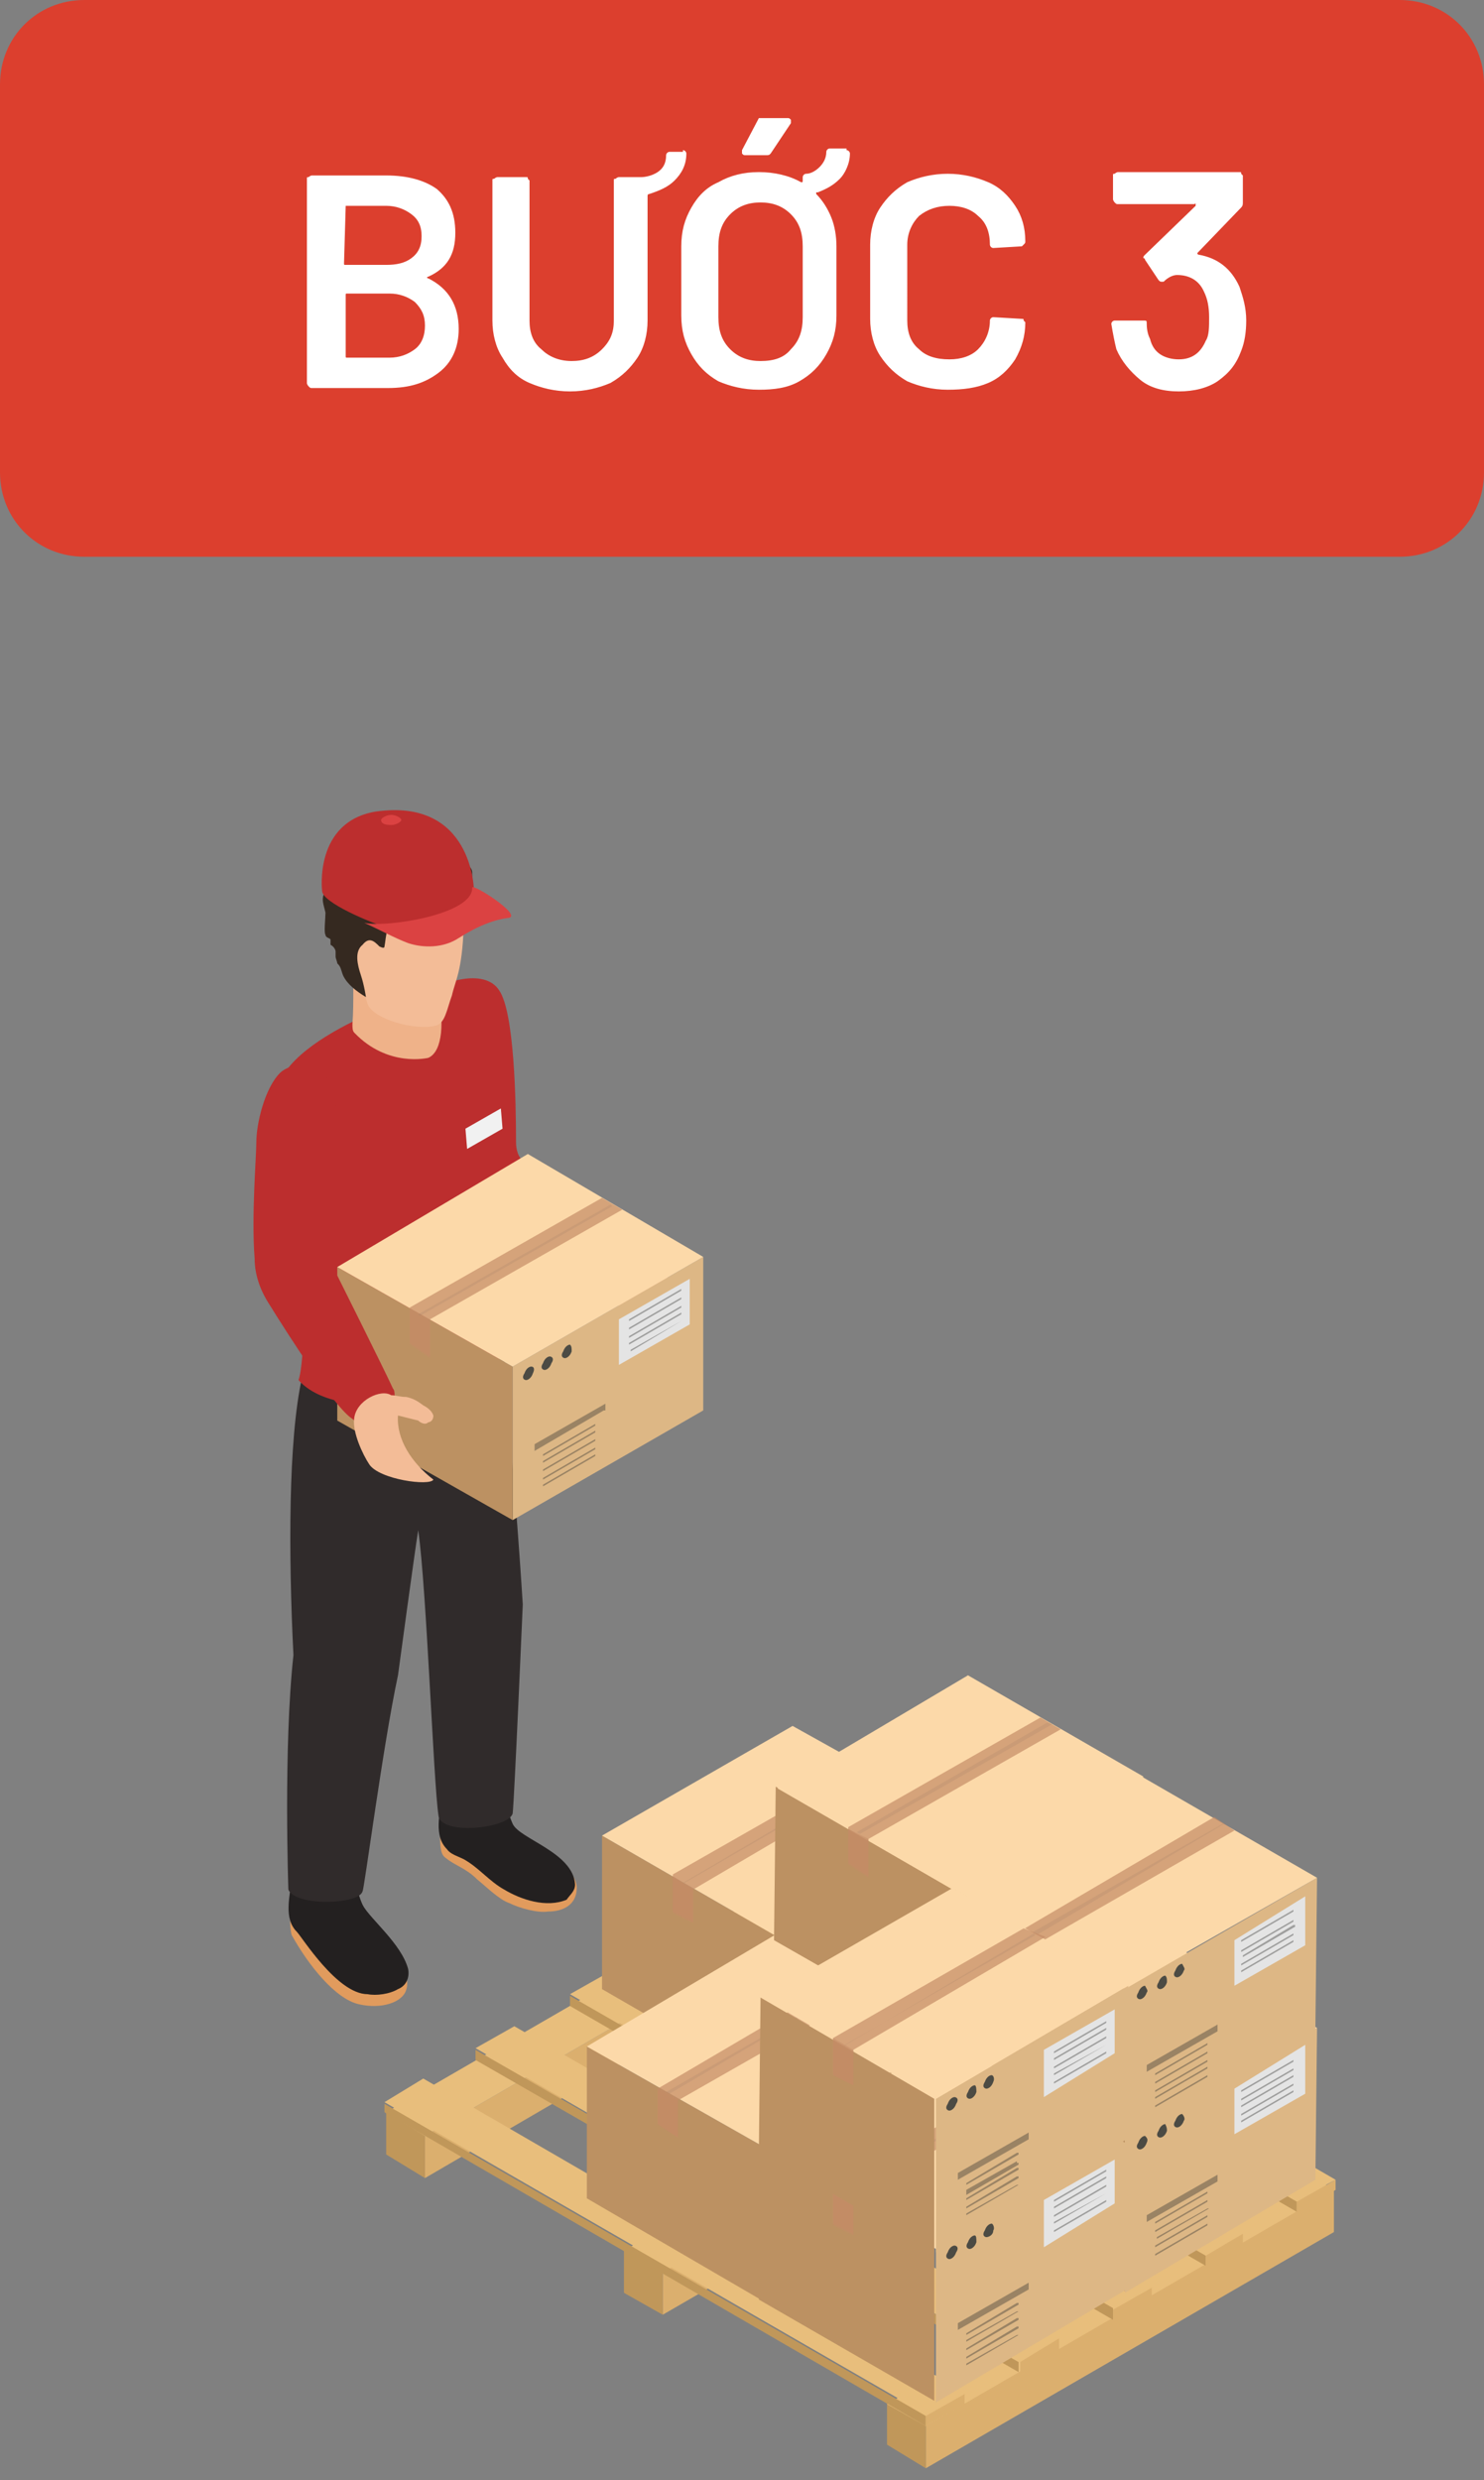 <?xml version="1.0" encoding="utf-8"?>
<!-- Generator: Adobe Illustrator 24.3.0, SVG Export Plug-In . SVG Version: 6.00 Build 0)  -->
<svg version="1.1" id="Layer_1" xmlns="http://www.w3.org/2000/svg" xmlns:xlink="http://www.w3.org/1999/xlink" x="0px" y="0px"
	 viewBox="0 0 88 147" style="enable-background:new 0 0 88 147;" xml:space="preserve">
<rect x="0" y="0" width="88" height="147" fill="#808080" stroke="none"/>
<style type="text/css">
	.st0{fill:#DC3F2E;}
	.st1{fill:#FFFFFF;}
	.st2{fill:#DBAF6E;}
	.st3{fill:#C0975A;}
	.st4{fill:#E8BE7C;}
	.st5{fill:#DDB785;}
	.st6{fill:#BC9162;}
	.st7{fill:#FCD9A9;}
	.st8{opacity:0.7;fill:#C58C67;enable-background:new    ;}
	.st9{opacity:0.2;fill:#A47F65;enable-background:new    ;}
	.st10{fill:#E4E4E4;}
	.st11{opacity:0.4;fill:#363633;enable-background:new    ;}
	.st12{opacity:0.5;fill:#C58C67;enable-background:new    ;}
	.st13{fill:#4C4B44;}
	.st14{fill:#BC2E2E;}
	.st15{fill:#E19B5D;}
	.st16{fill:#232020;}
	.st17{fill:#302B2B;}
	.st18{fill:#EFB289;}
	.st19{fill:#F3BC97;}
	.st20{fill:#352920;}
	.st21{fill:#DB4242;}
	.st22{fill:#F1F1F1;}
</style>
<path class="st0" d="M5,0h78c2.8,0,5,2.2,5,5v23c0,2.8-2.2,5-5,5H5c-2.8,0-5-2.2-5-5V5C0,2.2,2.2,0,5,0z"/>
<path class="st1" d="M25.4,16.4c-0.1,0-0.1,0.1,0,0.1c1.2,0.6,1.8,1.6,1.8,3c0,1.1-0.4,2-1.2,2.6c-0.8,0.6-1.7,0.9-3,0.9h-4.5
	c-0.1,0-0.1,0-0.2-0.1c0,0-0.1-0.1-0.1-0.2V10.6c0-0.1,0-0.1,0.1-0.1c0,0,0.1-0.1,0.2-0.1h4.4c1.3,0,2.3,0.3,3,0.8
	c0.7,0.6,1.1,1.4,1.1,2.6C27,15.1,26.5,15.9,25.4,16.4z M20.5,12.2C20.4,12.2,20.4,12.2,20.5,12.2l-0.1,3.4c0,0.1,0,0.1,0.1,0.1h2.4
	c0.6,0,1.1-0.1,1.5-0.4c0.4-0.3,0.6-0.7,0.6-1.3c0-0.6-0.2-1-0.6-1.3c-0.4-0.3-0.9-0.5-1.5-0.5H20.5z M23.1,21.2
	c0.6,0,1.1-0.2,1.5-0.5c0.4-0.3,0.6-0.8,0.6-1.4c0-0.6-0.2-1-0.6-1.4c-0.4-0.3-0.9-0.5-1.5-0.5h-2.5c-0.1,0-0.1,0-0.1,0.1v3.6
	c0,0.1,0,0.1,0.1,0.1H23.1z M40.5,8.9c0.1,0,0.2,0.1,0.2,0.2c0,0.7-0.3,1.2-0.7,1.6c-0.4,0.4-0.9,0.6-1.5,0.8
	c-0.1,0-0.1,0.1-0.1,0.1v7.4c0,0.8-0.2,1.6-0.6,2.2c-0.4,0.6-0.9,1.1-1.6,1.5c-0.7,0.3-1.5,0.5-2.4,0.5c-0.9,0-1.7-0.2-2.4-0.5
	s-1.2-0.8-1.6-1.5c-0.4-0.6-0.6-1.4-0.6-2.2v-8.3c0-0.1,0-0.1,0.1-0.1c0,0,0.1-0.1,0.2-0.1h1.7c0.1,0,0.1,0,0.1,0.1
	c0,0,0.1,0.1,0.1,0.1v8.3c0,0.7,0.2,1.3,0.7,1.7c0.4,0.4,1,0.7,1.8,0.7c0.7,0,1.3-0.2,1.8-0.7s0.7-1,0.7-1.7v-8.3
	c0-0.1,0-0.1,0.1-0.1c0,0,0.1-0.1,0.2-0.1h1.3c0.3,0,0.7-0.1,1-0.3c0.3-0.2,0.5-0.5,0.5-1c0-0.1,0.1-0.2,0.2-0.2H40.5z M50.2,8.9
	c0.1,0,0.2,0.1,0.2,0.2c0,0.6-0.3,1.2-0.6,1.5c-0.4,0.4-0.8,0.6-1.3,0.8c0,0-0.1,0-0.1,0c0,0,0,0,0,0.1c0.4,0.4,0.7,0.9,0.9,1.4
	c0.2,0.5,0.3,1.1,0.3,1.7v4.1c0,0.9-0.2,1.6-0.6,2.3c-0.4,0.7-0.9,1.2-1.6,1.6c-0.7,0.4-1.5,0.5-2.4,0.5c-0.9,0-1.7-0.2-2.4-0.5
	c-0.7-0.4-1.2-0.9-1.6-1.6c-0.4-0.7-0.6-1.4-0.6-2.3v-4.1c0-0.9,0.2-1.6,0.6-2.3c0.4-0.7,0.9-1.2,1.6-1.5c0.7-0.4,1.5-0.6,2.4-0.6
	c0.9,0,1.8,0.2,2.5,0.6c0.1,0,0.1,0,0.1-0.1v-0.2c0-0.1,0.1-0.2,0.2-0.2c0.3,0,0.6-0.2,0.8-0.4c0.2-0.2,0.4-0.5,0.4-0.9
	c0-0.1,0.1-0.2,0.2-0.2H50.2z M47.6,14.6c0-0.8-0.2-1.4-0.7-1.9c-0.5-0.5-1.1-0.7-1.8-0.7c-0.7,0-1.3,0.2-1.8,0.7
	c-0.5,0.5-0.7,1.1-0.7,1.9v4.2c0,0.8,0.2,1.4,0.7,1.9c0.5,0.5,1.1,0.7,1.8,0.7c0.8,0,1.4-0.2,1.8-0.7c0.5-0.5,0.7-1.1,0.7-1.9V14.6z
	 M44.2,9.2c-0.1,0-0.1,0-0.2-0.1c0,0,0-0.1,0-0.2l1-1.9C45.1,7,45.2,7,45.3,7h1.4c0.1,0,0.1,0,0.2,0.1c0,0,0,0.1,0,0.2l-1.2,1.8
	c-0.1,0.1-0.1,0.1-0.3,0.1H44.2z M56.2,23.1c-0.9,0-1.7-0.2-2.4-0.5c-0.7-0.4-1.2-0.9-1.6-1.5s-0.6-1.4-0.6-2.2v-4.4
	c0-0.8,0.2-1.6,0.6-2.2c0.4-0.6,0.9-1.1,1.6-1.5c0.7-0.3,1.5-0.5,2.4-0.5c0.9,0,1.7,0.2,2.4,0.5c0.7,0.3,1.2,0.8,1.6,1.4
	c0.4,0.6,0.6,1.3,0.6,2.1c0,0.1,0,0.1-0.1,0.2c0,0-0.1,0.1-0.1,0.1l-1.7,0.1c-0.1,0-0.2-0.1-0.2-0.2c0-0.7-0.2-1.3-0.7-1.7
	c-0.4-0.4-1-0.6-1.7-0.6c-0.7,0-1.3,0.2-1.8,0.6c-0.4,0.4-0.7,1-0.7,1.7V19c0,0.7,0.2,1.3,0.7,1.7c0.4,0.4,1,0.6,1.8,0.6
	c0.7,0,1.3-0.2,1.7-0.6c0.4-0.4,0.7-1,0.7-1.7c0-0.1,0.1-0.2,0.2-0.2l1.7,0.1c0.1,0,0.1,0,0.1,0.1c0,0,0.1,0.1,0.1,0.1
	c0,0.8-0.2,1.5-0.6,2.2c-0.4,0.6-0.9,1.1-1.6,1.4C57.9,23,57.1,23.1,56.2,23.1z M73.5,17c0.2,0.6,0.4,1.2,0.4,2
	c0,0.7-0.1,1.3-0.3,1.8c-0.3,0.8-0.7,1.3-1.4,1.8c-0.6,0.4-1.4,0.6-2.3,0.6c-0.9,0-1.7-0.2-2.3-0.7c-0.6-0.5-1.1-1.1-1.4-1.8
	c-0.1-0.4-0.2-0.9-0.3-1.5c0-0.1,0.1-0.2,0.2-0.2h1.7C68,19,68,19,68,19.2c0,0.4,0.1,0.7,0.2,0.9c0.1,0.4,0.3,0.7,0.6,0.9
	c0.3,0.2,0.7,0.3,1.1,0.3c0.8,0,1.3-0.4,1.6-1.1c0.2-0.3,0.2-0.8,0.2-1.4c0-0.6-0.1-1.1-0.3-1.5c-0.3-0.7-0.9-1-1.6-1
	c-0.2,0-0.5,0.1-0.8,0.4c0,0-0.1,0-0.1,0c-0.1,0-0.1,0-0.2-0.1l-0.8-1.2c0-0.1-0.1-0.1-0.1-0.1c0-0.1,0-0.1,0.1-0.2l3-2.9
	c0,0,0,0,0-0.1s0,0-0.1,0h-4.5c-0.1,0-0.1,0-0.2-0.1c0,0-0.1-0.1-0.1-0.2v-1.4c0-0.1,0-0.1,0.1-0.1c0,0,0.1-0.1,0.2-0.1h7.2
	c0.1,0,0.1,0,0.1,0.1c0,0,0.1,0.1,0.1,0.1v1.6c0,0.1,0,0.2-0.1,0.3L71,15c0,0,0,0.1,0.1,0.1C72.2,15.3,73,15.9,73.5,17z"/>
<path class="st2" d="M25.2,129.1L49.4,115v-2.4l-24.2,14V129.1z"/>
<path class="st3" d="M22.9,127.7l2.3,1.4v-2.6l-2.3-1.4V127.7z"/>
<path class="st4" d="M25.2,126.6l24.2-14l-2.3-1.4l-24.2,14L25.2,126.6z"/>
<path class="st2" d="M39.3,137.2l24.2-14v-2.6l-24.2,14V137.2z"/>
<path class="st3" d="M37,135.9l2.3,1.3v-2.6l-2.3-1.3V135.9z"/>
<path class="st4" d="M39.3,134.7l24.2-14l-2.3-1.3l-24.2,14L39.3,134.7z"/>
<path class="st2" d="M54.9,146.3l24.2-14v-2.6l-24.2,14V146.3z"/>
<path class="st3" d="M52.6,144.9l2.3,1.4v-2.6l-2.3-1.3V144.9z"/>
<path class="st4" d="M54.9,143.8l24.2-14l-2.3-1.4l-24.2,14.1L54.9,143.8z"/>
<path class="st3" d="M54.9,143.8l-32.1-18.6v-0.5l32.1,18.5V143.8z"/>
<path class="st2" d="M57.2,142.5l-2.3,1.3v-0.6l2.3-1.3V142.5z"/>
<path class="st4" d="M54.9,143.1l-32.1-18.5l2.3-1.4l32.1,18.6L54.9,143.1z"/>
<path class="st3" d="M60.4,140.6l-32.2-18.5v-0.6L60.4,140V140.6z"/>
<path class="st2" d="M62.8,139.3l-2.3,1.3V140l2.3-1.4V139.3z"/>
<path class="st4" d="M60.4,140l-32.2-18.6l2.3-1.3l32.2,18.5L60.4,140z"/>
<path class="st3" d="M66,137.5l-32.2-18.6v-0.6L66,136.8V137.5z"/>
<path class="st2" d="M68.3,136.1l-2.3,1.4v-0.6l2.3-1.3V136.1z"/>
<path class="st4" d="M66,136.8l-32.2-18.6l2.3-1.3l32.2,18.6L66,136.8z"/>
<path class="st3" d="M71.5,134.3l-32.2-18.6v-0.5l32.2,18.5V134.3z"/>
<path class="st2" d="M73.7,133l-2.2,1.3v-0.6l2.2-1.3V133z"/>
<path class="st4" d="M71.5,133.6l-32.2-18.5l2.3-1.4l32.1,18.6L71.5,133.6z"/>
<path class="st3" d="M76.9,131.1l-32.1-18.5V112l32.1,18.5V131.1z"/>
<path class="st2" d="M79.2,129.8l-2.3,1.3v-0.6l2.3-1.3V129.8z"/>
<path class="st4" d="M76.9,130.4L44.8,112l2.3-1.4l32.1,18.6L76.9,130.4z"/>
<path class="st5" d="M57.4,108.1v9.1l-11.3,6.7v-9.1L57.4,108.1z"/>
<path class="st6" d="M46.1,114.8v9.1l-10.4-6v-9.1L46.1,114.8z"/>
<path class="st7" d="M57.4,108.1l-11.3,6.7l-10.4-6l11.3-6.5L57.4,108.1z"/>
<path class="st8" d="M51.3,104.6l-11.4,6.5v2.2l1.2,0.6V112l11.4-6.7L51.3,104.6z"/>
<path class="st9" d="M40.6,111.6L52,105l-0.1-0.1l-11.4,6.7H40.6z"/>
<path class="st10" d="M56.7,112.1l-4.4,2.6v-2.8l4.4-2.4V112.1z"/>
<path class="st11" d="M51.5,117.2l-4.2,2.4v-0.4l4.2-2.4V117.2z M51,118l-3.1,1.8v0.1l3.1-1.8V118z M51,118.5l-3.1,1.8v0.1l3.1-1.8
	V118.5z M51,118.9l-3.1,1.8v0.1L51,119V118.9z M51,119.4l-3.1,1.8v0.1l3.1-1.8V119.4z M51,119.9l-3.1,1.8v0.1L51,120V119.9z"/>
<path class="st11" d="M56.1,110.2L53,112v0.1l3.1-1.8V110.2z M56.1,110.7l-3.1,1.8v0.1l3.1-1.8V110.7z M56.1,111.1l-3.1,1.8v0.1
	l3.1-1.8V111.1z M56.1,111.6l-3.1,1.8L56.1,111.6z M56.1,112l-3.1,1.8v0.1l3.1-1.8V112z"/>
<path class="st12" d="M39.9,111.2v2.2l1.2,0.6V112L39.9,111.2z"/>
<path class="st13" d="M47.2,115c-0.1,0.3-0.3,0.4-0.4,0.4s-0.3-0.1-0.1-0.4c0.1-0.3,0.3-0.4,0.4-0.4C47.4,114.6,47.4,114.9,47.2,115
	z"/>
<path class="st13" d="M48.4,114.4c-0.1,0.3-0.3,0.4-0.4,0.4s-0.3-0.1-0.1-0.4c0.1-0.3,0.3-0.4,0.4-0.4
	C48.4,114,48.5,114.3,48.4,114.4z"/>
<path class="st13" d="M49.5,113.8c-0.1,0.3-0.3,0.4-0.4,0.4c-0.1,0-0.3-0.1-0.1-0.4c0.1-0.3,0.3-0.4,0.4-0.4
	C49.5,113.4,49.5,113.6,49.5,113.8z"/>
<path class="st5" d="M67.8,114.1v9.1l-11.4,6.5l0.1-9L67.8,114.1z"/>
<path class="st6" d="M56.5,120.8l-0.1,9l-10.4-5.9l0.1-9.1L56.5,120.8z"/>
<path class="st7" d="M67.8,114.1l-11.3,6.7l-10.4-6l11.3-6.7L67.8,114.1z"/>
<path class="st8" d="M61.7,110.7l-11.4,6.5v2.1l1.2,0.8v-2.2l11.4-6.5L61.7,110.7z"/>
<path class="st9" d="M51,117.6l11.4-6.5l-0.3-0.1l-11.3,6.5L51,117.6z"/>
<path class="st10" d="M67,118.1l-4.2,2.4v-2.7l4.2-2.4V118.1z"/>
<path class="st11" d="M61.9,123.2l-4.2,2.4v-0.4l4.2-2.4V123.2z M61.3,124l-3.1,1.8v0.1l3.1-1.8V124z M61.3,124.4l-3.1,1.8v0.1
	l3.1-1.8V124.4z M61.3,124.9l-3.1,1.8v0.1l3.1-1.8V124.9z M61.3,125.4l-3.1,1.8v0.1l3.1-1.8V125.4z M61.3,125.8l-3.1,1.8v0.1
	l3.1-1.8V125.8z"/>
<path class="st11" d="M66.5,116.2l-3.1,1.8v0.1l3.1-1.8V116.2z M66.5,116.6l-3.1,1.8v0.1l3.1-1.8V116.6z M66.5,117.1l-3.1,1.8v0.1
	l3.1-1.8V117.1z M66.5,117.5l-3.1,1.8v0.1l3.1-1.8V117.5z M66.5,118l-3.1,1.8v0.1l3.1-1.8V118z"/>
<path class="st12" d="M50.3,117.2v2.1l1.2,0.8v-2.2L50.3,117.2z"/>
<path class="st13" d="M57.6,121.1c-0.1,0.3-0.3,0.4-0.4,0.4c-0.1,0-0.3-0.1-0.1-0.4c0.1-0.3,0.3-0.4,0.4-0.4S57.8,120.8,57.6,121.1z
	"/>
<path class="st13" d="M58.8,120.4c-0.1,0.3-0.3,0.4-0.4,0.4c-0.1,0-0.3-0.1-0.1-0.4c0.1-0.3,0.3-0.4,0.4-0.4S58.8,120.2,58.8,120.4z
	"/>
<path class="st13" d="M59.8,119.8c-0.1,0.3-0.3,0.4-0.4,0.4c-0.1,0-0.3-0.1-0.1-0.4c0.1-0.3,0.3-0.4,0.4-0.4
	C59.9,119.4,59.9,119.5,59.8,119.8z"/>
<path class="st5" d="M78.1,120.2l-0.1,9l-11.3,6.7v-9.1L78.1,120.2z"/>
<path class="st6" d="M66.7,126.7v9.1l-10.4-6v-9.1L66.7,126.7z"/>
<path class="st7" d="M78.1,120.2l-11.4,6.5l-10.4-6l11.4-6.5L78.1,120.2z"/>
<path class="st8" d="M72,116.6l-11.4,6.7v2.1l1.3,0.6v-2.1l11.3-6.5L72,116.6z"/>
<path class="st9" d="M61.3,123.6l11.3-6.7h-0.1l-11.4,6.5L61.3,123.6z"/>
<path class="st10" d="M77.4,124.1l-4.2,2.4v-2.7l4.2-2.6V124.1z"/>
<path class="st11" d="M72.2,129.3l-4.2,2.4v-0.4l4.2-2.4V129.3z M71.6,129.9l-3.1,1.8v0.1l3.1-1.8V129.9z M71.6,130.4l-3.1,1.8v0.1
	l3.1-1.8V130.4z M71.6,130.9l-3,1.7v0.1l3.1-1.8H71.6z M71.6,131.3l-3.1,1.8v0.1l3.1-1.8V131.3z M71.6,131.8l-3.1,1.8v0.1l3.1-1.8
	V131.8z"/>
<path class="st11" d="M76.7,122.1l-3.1,1.8v0.1l3.1-1.8V122.1z M76.7,122.6l-3.1,1.8v0.1l3.1-1.8V122.6z M76.7,123l-3.1,1.8v0.1
	l3.1-1.8V123z M76.7,123.5l-3.1,1.8v0.1l3.1-1.8V123.5z M76.7,123.9l-3.1,1.8v0.1l3.1-1.8V123.9z"/>
<path class="st12" d="M60.6,123.2v2.1l1.3,0.6v-2.1L60.6,123.2z"/>
<path class="st13" d="M68,127c-0.1,0.3-0.3,0.4-0.4,0.4c-0.1,0-0.3-0.1-0.1-0.4c0.1-0.3,0.3-0.4,0.4-0.4C68,126.7,68.1,126.8,68,127
	z"/>
<path class="st13" d="M69.2,126.3c-0.1,0.3-0.3,0.4-0.4,0.4c-0.1,0-0.3-0.1-0.1-0.4c0.1-0.3,0.3-0.4,0.4-0.4
	C69.2,126.1,69.2,126.2,69.2,126.3z"/>
<path class="st13" d="M70.2,125.7c-0.1,0.3-0.3,0.4-0.4,0.4c-0.1,0-0.3-0.1-0.1-0.4c0.1-0.3,0.3-0.4,0.4-0.4
	C70.2,125.4,70.3,125.6,70.2,125.7z"/>
<path class="st5" d="M56.5,120.7v9.1l-11.4,6.5l0.1-9.1L56.5,120.7z"/>
<path class="st6" d="M45.2,127.2l-0.1,9.1l-10.3-6v-9L45.2,127.2z"/>
<path class="st7" d="M56.5,120.7l-11.3,6.5l-10.4-5.9l11.3-6.7L56.5,120.7z"/>
<path class="st8" d="M50.4,117.1L39,123.8v2.1l1.2,0.8v-2.2l11.4-6.5L50.4,117.1z"/>
<path class="st9" d="M39.7,124.1l11.4-6.7H51L39.5,124L39.7,124.1z"/>
<path class="st10" d="M55.7,124.7l-4.2,2.4v-2.7l4.2-2.6V124.7z"/>
<path class="st11" d="M50.6,129.8l-4.2,2.4v-0.4l4.2-2.4V129.8z M50.1,130.6l-3.1,1.8v0.1l3.1-1.8V130.6z M50.1,130.9l-3.1,1.8v0.1
	l3.1-1.8V130.9z M50.1,131.5l-3.1,1.8v0.1l3.1-1.8V131.5z M50.1,131.8l-3.1,1.8v0.1l3.1-1.8V131.8z M50.1,132.4l-3.1,1.8v0.1
	l3.1-1.8V132.4z"/>
<path class="st11" d="M55.2,122.6l-3.1,1.8v0.1l3.1-1.8V122.6z M55.2,123.1l-3.1,1.8v0.1l3.1-1.8V123.1z M55.2,123.5l-3.1,1.8v0.1
	l3.1-1.8V123.5z M55.2,124l-3.1,1.8v0.1l3.1-1.8V124z M55.2,124.5l-3.1,1.7v0.1L55.2,124.5z"/>
<path class="st12" d="M39,123.8v2.1l1.2,0.8v-2.2L39,123.8z"/>
<path class="st13" d="M46.3,127.5c-0.1,0.3-0.3,0.4-0.4,0.4c-0.1,0-0.1-0.1-0.1-0.4c0-0.3,0.3-0.4,0.4-0.4
	C46.5,127.2,46.5,127.3,46.3,127.5z"/>
<path class="st13" d="M47.5,126.8c-0.1,0.3-0.3,0.4-0.4,0.4c-0.1,0-0.3-0.1-0.1-0.4c0.1-0.3,0.3-0.4,0.4-0.4
	C47.5,126.6,47.6,126.7,47.5,126.8z"/>
<path class="st13" d="M48.6,126.2c-0.1,0.3-0.3,0.4-0.4,0.4c-0.1,0-0.3-0.1-0.1-0.4c0.1-0.3,0.3-0.4,0.4-0.4
	C48.6,125.9,48.6,126.1,48.6,126.2z"/>
<path class="st5" d="M66.9,126.6l-0.1,9.1l-11.3,6.7v-9.1L66.9,126.6z"/>
<path class="st6" d="M55.4,133.2v9.1l-10.4-6l0.1-9.1L55.4,133.2z"/>
<path class="st7" d="M66.9,126.6l-11.4,6.7l-10.3-6l11.3-6.5L66.9,126.6z"/>
<path class="st8" d="M60.7,123.1l-11.3,6.5v2.2l1.2,0.6v-2.1l11.4-6.7L60.7,123.1z"/>
<path class="st9" d="M50.1,130l11.3-6.5l-0.1-0.1L49.9,130H50.1z"/>
<path class="st10" d="M66.1,130.6l-4.2,2.6v-2.8l4.2-2.4V130.6z"/>
<path class="st11" d="M61,135.7l-4.2,2.4v-0.4l4.2-2.4V135.7z M60.3,136.5l-3,1.8v0.1l3.1-1.8v-0.1H60.3z M60.3,137l-3,1.7v0.1
	l3.1-1.8H60.3z M60.3,137.4l-3,1.8v0.1l3.1-1.8v-0.1H60.3z M60.3,137.9l-3,1.8v0.1l3.1-1.8v-0.1H60.3z M60.3,138.4l-3,1.7v0.1
	l3.1-1.8H60.3z"/>
<path class="st11" d="M65.6,128.6l-3.1,1.8v0.1l3.1-1.8V128.6z M65.6,129l-3.1,1.8v0.1l3.1-1.8V129z M65.6,129.5l-3.1,1.8v0.1
	l3.1-1.8V129.5z M65.6,130l-3.1,1.7v0.1L65.6,130z M65.6,130.4l-3.1,1.8v0.1l3.1-1.8V130.4z"/>
<path class="st12" d="M49.4,129.7v2.2l1.2,0.6v-2.1L49.4,129.7z"/>
<path class="st13" d="M56.7,133.5c-0.1,0.3-0.3,0.4-0.4,0.4s-0.3-0.1-0.1-0.4c0.1-0.3,0.3-0.4,0.4-0.4
	C56.7,133.1,56.9,133.2,56.7,133.5z"/>
<path class="st13" d="M57.9,132.9c-0.1,0.3-0.3,0.4-0.4,0.4s-0.3-0.1-0.1-0.4c0.1-0.3,0.3-0.4,0.4-0.4
	C57.9,132.5,57.9,132.7,57.9,132.9z"/>
<path class="st13" d="M58.9,132.2c0,0.3-0.3,0.4-0.4,0.4c-0.1,0-0.3-0.1-0.1-0.4c0.1-0.3,0.3-0.4,0.4-0.4
	C58.9,131.8,59,132.1,58.9,132.2z"/>
<path class="st5" d="M67.8,105.3v9.1l-11.4,6.5l0.1-9L67.8,105.3z"/>
<path class="st6" d="M56.5,112l-0.1,9L45.9,115l0.1-9.1L56.5,112z"/>
<path class="st7" d="M67.8,105.3L56.5,112l-10.4-6l11.3-6.7L67.8,105.3z"/>
<path class="st8" d="M61.7,101.8l-11.4,6.5v2.1l1.2,0.8V109l11.4-6.5L61.7,101.8z"/>
<path class="st9" d="M51,108.7l11.4-6.5l-0.3-0.1l-11.3,6.5L51,108.7z"/>
<path class="st10" d="M67,109.3l-4.2,2.4V109l4.2-2.4V109.3z"/>
<path class="st11" d="M61.9,114.4l-4.2,2.4v-0.4l4.2-2.4V114.4z M61.3,115.2l-3.1,1.8v0.1l3.1-1.8V115.2z M61.3,115.5l-3.1,1.8v0.1
	l3.1-1.8V115.5z M61.3,116.1l-3.1,1.8v0.1l3.1-1.8V116.1z M61.3,116.6l-3.1,1.8v0.1l3.1-1.8V116.6z M61.3,117l-3.1,1.8v0.1l3.1-1.8
	V117z"/>
<path class="st11" d="M66.5,107.3l-3.1,1.8v0.1l3.1-1.8V107.3z M66.5,107.7l-3.1,1.8v0.1l3.1-1.8V107.7z M66.5,108.2l-3.1,1.8v0.1
	l3.1-1.8V108.2z M66.5,108.6l-3.1,1.8v0.1l3.1-1.8V108.6z M66.5,109.1l-3.1,1.8v0.1l3.1-1.8V109.1z"/>
<path class="st12" d="M50.3,108.4v2.1l1.2,0.8V109L50.3,108.4z"/>
<path class="st13" d="M57.6,112.2c-0.1,0.3-0.3,0.4-0.4,0.4c-0.1,0-0.3-0.1-0.1-0.4c0.1-0.3,0.3-0.4,0.4-0.4S57.8,112,57.6,112.2z"
	/>
<path class="st13" d="M58.8,111.6c-0.1,0.3-0.3,0.4-0.4,0.4c-0.1,0-0.3-0.1-0.1-0.4c0.1-0.3,0.3-0.4,0.4-0.4S58.8,111.3,58.8,111.6z
	"/>
<path class="st13" d="M59.8,110.9c-0.1,0.3-0.3,0.4-0.4,0.4c-0.1,0-0.3-0.1-0.1-0.4c0.1-0.3,0.3-0.4,0.4-0.4
	C59.9,110.5,59.9,110.7,59.8,110.9z"/>
<path class="st5" d="M78.1,111.3l-0.1,9L66.7,127v-9.1L78.1,111.3z"/>
<path class="st6" d="M66.7,117.9v9.1l-10.4-6v-9.1L66.7,117.9z"/>
<path class="st7" d="M78.1,111.3l-11.4,6.5l-10.4-6l11.4-6.5L78.1,111.3z"/>
<path class="st8" d="M72,107.7l-11.4,6.7v2.1l1.3,0.6V115l11.3-6.5L72,107.7z"/>
<path class="st9" d="M61.3,114.8l11.3-6.7h-0.1l-11.4,6.5L61.3,114.8z"/>
<path class="st10" d="M77.4,115.3l-4.2,2.4V115l4.2-2.6V115.3z"/>
<path class="st11" d="M72.2,120.4l-4.2,2.4v-0.4l4.2-2.4V120.4z M71.6,121.1l-3.1,1.8v0.1l3.1-1.8V121.1z M71.6,121.6l-3.1,1.8v0.1
	l3.1-1.8V121.6z M71.6,122.1l-3.1,1.8v0.1l3.1-1.8V122.1z M71.6,122.5l-3.1,1.8v0.1l3.1-1.8V122.5z M71.6,123l-3.1,1.8v0.1l3.1-1.8
	V123z"/>
<path class="st11" d="M76.7,113.2l-3.1,1.8v0.1l3.1-1.8V113.2z M76.7,113.8l-3.1,1.8v0.1l3.1-1.8V113.8z M76.7,114.1l-3,1.8v0.1
	l3.1-1.8v-0.1H76.7z M76.7,114.6l-3.1,1.8v0.1l3.1-1.8V114.6z M76.7,115l-3.1,1.8v0.1l3.1-1.8V115z"/>
<path class="st12" d="M60.6,114.4v2.1l1.3,0.6V115L60.6,114.4z"/>
<path class="st13" d="M68,118.1c-0.1,0.3-0.3,0.4-0.4,0.4c-0.1,0-0.3-0.1-0.1-0.4c0.1-0.3,0.3-0.4,0.4-0.4
	C68,117.9,68.1,118,68,118.1z"/>
<path class="st13" d="M69.2,117.5c-0.1,0.3-0.3,0.4-0.4,0.4c-0.1,0-0.3-0.1-0.1-0.4c0.1-0.3,0.3-0.4,0.4-0.4
	C69.2,117.2,69.2,117.3,69.2,117.5z"/>
<path class="st13" d="M70.2,116.8c-0.1,0.3-0.3,0.4-0.4,0.4c-0.1,0-0.3-0.1-0.1-0.4c0.1-0.3,0.3-0.4,0.4-0.4
	C70.2,116.6,70.3,116.7,70.2,116.8z"/>
<path class="st5" d="M66.9,117.7l-0.1,9.1l-11.3,6.7v-9.1L66.9,117.7z"/>
<path class="st6" d="M55.4,124.4v9.1l-10.4-6l0.1-9.1L55.4,124.4z"/>
<path class="st7" d="M66.9,117.7l-11.4,6.7l-10.3-6l11.3-6.5L66.9,117.7z"/>
<path class="st8" d="M60.7,114.3l-11.3,6.5v2.2l1.2,0.6v-2.1l11.4-6.7L60.7,114.3z"/>
<path class="st9" d="M50.1,121.2l11.3-6.5l-0.1-0.1l-11.3,6.7H50.1z"/>
<path class="st10" d="M66.1,121.7l-4.2,2.6v-2.8l4.2-2.4V121.7z"/>
<path class="st11" d="M61,126.8l-4.2,2.4v-0.4l4.2-2.4V126.8z M60.3,127.6l-3,1.8v0.1l3.1-1.8v-0.1H60.3z M60.3,128.1l-3,1.7v0.3
	l3.1-1.8v-0.1H60.3z M60.3,128.5l-3,1.8v0.1l3.1-1.8v-0.1H60.3z M60.3,129l-3,1.8v0.1l3.1-1.8V129H60.3z M60.3,129.5l-3,1.7v0.1
	l3.1-1.8H60.3z"/>
<path class="st11" d="M65.6,119.8l-3.1,1.8v0.1l3.1-1.8V119.8z M65.6,120.2l-3.1,1.8v0.1l3.1-1.8V120.2z M65.6,120.7l-3.1,1.8v0.1
	l3.1-1.8V120.7z M65.6,121.2l-3.1,1.7v0.1L65.6,121.2z M65.6,121.6l-3.1,1.8v0.1l3.1-1.8V121.6z"/>
<path class="st12" d="M49.4,120.8v2.2l1.2,0.6v-2.1L49.4,120.8z"/>
<path class="st13" d="M56.7,124.7c-0.1,0.3-0.3,0.4-0.4,0.4s-0.3-0.1-0.1-0.4c0.1-0.3,0.3-0.4,0.4-0.4
	C56.7,124.3,56.9,124.4,56.7,124.7z"/>
<path class="st13" d="M57.9,124c-0.1,0.3-0.3,0.4-0.4,0.4s-0.3-0.1-0.1-0.4c0.1-0.3,0.3-0.4,0.4-0.4C57.9,123.6,57.9,123.9,57.9,124
	z"/>
<path class="st13" d="M58.9,123.4c-0.1,0.3-0.3,0.4-0.4,0.4c-0.1,0-0.3-0.1-0.1-0.4c0.1-0.3,0.3-0.4,0.4-0.4
	C58.9,123,59,123.2,58.9,123.4z"/>
<path class="st14" d="M37,73.7c-0.1-0.1-0.1-0.3-0.3-0.3c-0.6-0.5-4.2-3.3-5.6-4.5c-0.4-0.3-0.5-0.8-0.5-1.2c0-2.4-0.1-7.7-1-9
	c-0.9-1.4-3.6-0.4-4,0.1c-0.8,1-0.1,2.6,0,3.7c0,0.9,0.6,5,1,7.4c0.1,0.9,0.8,1.8,1.5,2.3c2.1,1.3,6.2,3.7,7.4,3.8
	c0.6,0.1,1.3-0.5,1.7-1.3C37.4,74.5,37.4,74.1,37,73.7z"/>
<path class="st15" d="M26.1,108.5c0,0,0,0.3,0,0.4c0,0.4,0,1,0.3,1.2c0.6,0.5,1.2,0.6,1.9,1.3c0.5,0.4,1.3,1.2,1.9,1.4
	c0.6,0.3,1.7,0.6,2.3,0.5c0.9,0,1.7-0.4,1.7-1.4c0-0.5-0.4-1-0.5-1c-0.5-0.4-2.3-0.5-3.2-0.9c-1-0.5-2.1-1-3-1.5
	C27.1,108.1,25.9,107.6,26.1,108.5z"/>
<path class="st16" d="M26.5,109.6c-0.8-0.8-0.4-2.1-0.3-3.2c0-0.6,0-1.2-0.1-1.8l3.7-0.5c0,0.4,0,0.8,0.1,1.2c0,1,0.1,1.9,0.5,2.8
	c0.4,0.9,3.6,1.7,3.7,3.6c0,0.4-0.3,0.6-0.5,0.9c-1.2,0.5-2.7,0-3.7-0.6c-0.9-0.5-1.5-1.3-2.4-1.8C27.1,110,26.7,109.9,26.5,109.6z"
	/>
<path class="st15" d="M17.3,113.1l-0.1,0.3c0,0.4,0,1,0.1,1.3c1,1.8,2.6,3.8,4,4.1c1.3,0.3,2.6-0.1,2.8-0.9c0.1-0.3,0-0.6,0-1
	c-0.1-0.6-0.6-1.2-1.3-1.3c-0.4-0.1-0.9-0.4-1.3-0.8c-0.8-0.8-1.9-1.2-2.8-1.8C18.4,112.9,17.2,112.2,17.3,113.1z"/>
<path class="st16" d="M17.6,114.5c-0.8-0.8-0.4-2.1-0.3-3.2c0.1-1,0.8-1.9,1.8-2.1l1.8-0.3c0,0.4,0,0.8,0.1,1.2c0,1,0.1,1.9,0.5,2.8
	c0.4,0.8,2.3,2.3,2.7,3.8c0.1,0.5-0.1,1-0.6,1.2c-0.5,0.3-1.3,0.4-1.8,0.3C20,118.2,17.9,114.8,17.6,114.5z"/>
<path class="st17" d="M29.9,81.4c0.1-0.1,0-1.3-0.1-1.5C28.4,81,18,81.7,17.9,81.7c-0.8,3.6-0.8,10.4-0.5,16.4
	c-0.6,5.5-0.3,13.9-0.3,13.9c0.4,1,4.2,0.9,4.4,0.1c0.1-0.1,1.2-8.6,2.1-12.8c0,0,1-7.4,1.2-8.6c0.5,3.5,0.9,14.9,1.2,16.9
	c0.1,1.2,4.1,0.8,4.4-0.1c0.1-0.8,0.6-12.4,0.6-12.4S30.6,88.5,29.9,81.4z"/>
<path class="st14" d="M29.9,72.6c-0.1-1.8,0.3-6.5,0.3-8.3c0-3.8-1.3-5-2.8-6c-0.3-0.1-8.5,2.1-10.6,5.4c-2.3,3.6,1.9,7.6,1.4,13.1
	C18,78.1,18,81,17.7,81.8c2.4,2.7,10.3,1.4,12.2-1.7C30,78,29.9,74.8,29.9,72.6z"/>
<path class="st18" d="M21.2,57.3c0.3-0.4,0.9-0.3,1.3-0.3c0.6,0,1.3,0,1.9,0c0.1,0,1,0,1,0.3c0.1,0.4,0.6,1.3,0.6,1.7
	c0.3,1.4,0.3,3.3-0.6,3.7c0,0-2.4,0.6-4.4-1.5c-0.1-0.1-0.1-0.3-0.1-0.5c0.1-1.4,0-2.7,0.1-3.2C21.1,57.3,21.2,57.3,21.2,57.3z"/>
<path class="st19" d="M26.8,59c-0.3,0.8-0.4,1.7-1,1.8c-1.2,0.3-3.7-0.4-4-1.3c-0.5-1.5-1-3.1-0.4-4.9c0.3-0.8,0.8-1.5,1.4-2.1
	c0.5-0.5,1-0.8,1.5-1c1.5-0.6,3-0.6,3.1,1c0,0.8,0.1,1.7,0.1,2.4C27.4,57.6,27,58.1,26.8,59z"/>
<path class="st20" d="M25.7,49.2c0.3,0,0.4,0.4,0.9,0.4c0.4,0,0.5,0.3,0.8,0.8c0.1,0.3,0.1,0.5,0.3,0.8c0.1,0.1,0.3,0.3,0.3,0.5
	c0,0.3,0,0.6,0,0.9c0.1,0.4,0.3,0.5,0.1,0.9c0,0.5-0.1,1.2-0.5,1.7c0-1,0-1.9-0.1-2.2c-0.1-0.3-0.5-0.3-0.8-0.4
	c-0.3-0.1-0.5,0.1-0.8,0.1c-0.5,0.1-1.5,0.4-2.1,0.8c-0.9,0.9-0.9,2.1-1,2.6c0,0.1-0.1,0.1-0.3,0c-0.3-0.3-0.6-0.6-1-0.1
	c-0.5,0.4-0.3,1.2-0.1,1.8s0.3,1.3,0.3,1.3c-0.5-0.3-1.2-0.8-1.4-1.4c-0.1-0.3-0.1-0.4-0.3-0.6c0-0.1-0.1-0.3-0.1-0.4
	c0-0.1,0-0.3,0-0.3c0-0.1-0.1-0.3-0.3-0.4c0-0.1,0-0.3,0-0.3c0-0.1-0.3-0.1-0.3-0.3c-0.1-0.1,0-1,0-1.3c-0.1-0.5-0.3-0.8,0-1.3
	c0-0.4,0-0.6,0-1c0.1-0.4,0.4-0.1,0.5-0.5c0.1-0.4,0.3-0.6,0.5-0.8c0.5-0.5,1-1.3,1.7-1.3c0.5,0,1-0.3,1.5-0.3
	C24.3,49,24.9,49.2,25.7,49.2z"/>
<path class="st19" d="M37,73.6c1.2,0.6,2.7,1.8,3,3.2c0,0.1,0,0.1,0,0.3c0,0.1-0.1,0.1-0.3,0.3c-0.5,0.3-1,0.5-1.5,0.5
	c-0.1,0-0.4,0-0.5,0c-0.8-0.1-1.3-0.8-1.7-1.3c-0.1-0.3-0.4-0.5-0.5-0.8C35,74.6,36.2,73.2,37,73.6z"/>
<path class="st19" d="M37.4,74.6c0.3,0.1,0.4,0.3,0.6,0.4c0.1,0,0.1,0.1,0.1,0.1c0.3,0.3,0.3,0.8,0.8,0.8c0.1,0,0.3,0,0.4,0
	c0.4-0.1,0.4-0.4,0.1-0.6c-0.4-0.5-0.4-0.9-1-1c-0.1,0-0.8-0.3-0.8-0.3c-0.3,0-0.5-0.1-0.6-0.3c-0.1,0-0.1,0-0.1,0
	c-0.1,0.3-0.1,0.5,0,0.6l0.1,0.1C37.1,74.5,37.2,74.6,37.4,74.6z"/>
<path class="st5" d="M41.7,74.5v9.1l-11.3,6.5V81L41.7,74.5z"/>
<path class="st6" d="M30.4,81v9.1L20,84.2v-9.1L30.4,81z"/>
<path class="st7" d="M41.7,74.5L30.4,81L20,75.1l11.3-6.7L41.7,74.5z"/>
<path class="st8" d="M35.7,71l-11.4,6.5v2.1l1.2,0.8v-2.2l11.4-6.5L35.7,71z"/>
<path class="st9" d="M24.9,78l11.4-6.5l-0.1-0.1l-11.4,6.5L24.9,78z"/>
<path class="st10" d="M40.9,78.5l-4.2,2.4v-2.7l4.2-2.4V78.5z"/>
<path class="st11" d="M35.8,83.6L31.7,86v-0.4l4.2-2.4v0.4H35.8z M35.3,84.4l-3.1,1.8v0.1l3.1-1.8V84.4z M35.3,84.8l-3.1,1.8v0.1
	l3.1-1.8V84.8z M35.3,85.3l-3.1,1.8v0.1l3.1-1.8V85.3z M35.3,85.8l-3.1,1.8v0.1l3.1-1.8V85.8z M35.3,86.2L32.2,88v0.1l3.1-1.8V86.2z
	"/>
<path class="st11" d="M40.4,76.4l-3.1,1.8v0.1l3.1-1.8V76.4z M40.4,76.9l-3.1,1.8v0.1l3.1-1.8V76.9z M40.4,77.4l-3.1,1.8v0.1
	l3.1-1.8V77.4z M40.4,77.8l-3.1,1.8v0.1l3.1-1.8V77.8z M40.4,78.3L37.4,80v0.1L40.4,78.3z"/>
<path class="st12" d="M24.3,77.6v2.1l1.2,0.8v-2.2L24.3,77.6z"/>
<path class="st13" d="M31.6,81.4c-0.1,0.3-0.3,0.4-0.4,0.4s-0.3-0.1-0.1-0.4c0.1-0.3,0.3-0.4,0.4-0.4C31.7,81,31.7,81.2,31.6,81.4z"
	/>
<path class="st13" d="M32.7,80.8c-0.1,0.3-0.3,0.4-0.4,0.4s-0.3-0.1-0.1-0.4c0.1-0.3,0.3-0.4,0.4-0.4C32.7,80.4,32.9,80.5,32.7,80.8
	z"/>
<path class="st13" d="M33.9,80.1c-0.1,0.3-0.3,0.4-0.4,0.4s-0.3-0.1-0.1-0.4c0.1-0.3,0.3-0.4,0.4-0.4C33.9,79.8,33.9,79.9,33.9,80.1
	z"/>
<path class="st14" d="M23.4,82.7c0-0.1,0-0.3-0.1-0.4c-0.4-0.9-3.6-7.3-3.6-7.3c0.3-3.8,0.6-9.2-0.1-10.8c-0.8-1.4-2.4-1.2-3-0.6
	c-0.9,0.9-1.4,3-1.4,4.1c0,0.9-0.3,4.4-0.1,6.9c0,0.9,0.3,1.8,0.8,2.6c1.3,2.1,4,6.3,5,6.9c0.5,0.5,1.4,0.1,2.1-0.4
	C23.2,83.6,23.5,83.4,23.4,82.7z"/>
<path class="st19" d="M23.6,83.9l1.2,0.3c0.1,0.1,0.4,0.3,0.6,0.1c0.1,0,0.3-0.1,0.3-0.4c-0.1-0.3-0.4-0.5-0.6-0.6
	c-0.4-0.3-0.6-0.4-1-0.5c-0.4,0-0.6-0.1-0.9-0.1c-0.6-0.4-2.1,0.3-2.2,1.4c-0.1,0.8,0.5,2.1,0.9,2.7c0.6,0.9,3.6,1.3,3.8,0.9
	C24.4,86.7,23.5,85.3,23.6,83.9z"/>
<path class="st14" d="M23,55c1.2,0.3,4.9-0.6,5.1-2.3c0,0-0.1-5.4-5.8-4.6c-3.7,0.6-3.2,4.7-3.2,4.7C19.1,53.5,22,54.7,23,55z"/>
<path class="st21" d="M30.2,54.4c-0.9,0.1-1.9,0.5-3,1.2c-0.9,0.6-2.1,0.6-3,0.3c-0.8-0.3-1.7-0.8-2.6-1.2c1.3,0.3,6.5-0.5,6.4-2.1
	C28.1,52.4,30.9,54.2,30.2,54.4z"/>
<path class="st21" d="M23.8,48.6c0,0.1-0.3,0.3-0.6,0.3c-0.4,0-0.6-0.1-0.6-0.3c0-0.1,0.3-0.3,0.6-0.3
	C23.5,48.3,23.8,48.5,23.8,48.6z"/>
<path class="st22" d="M29.8,66.9l-2.1,1.2l-0.1-1.2l2.1-1.2L29.8,66.9z"/>
</svg>
